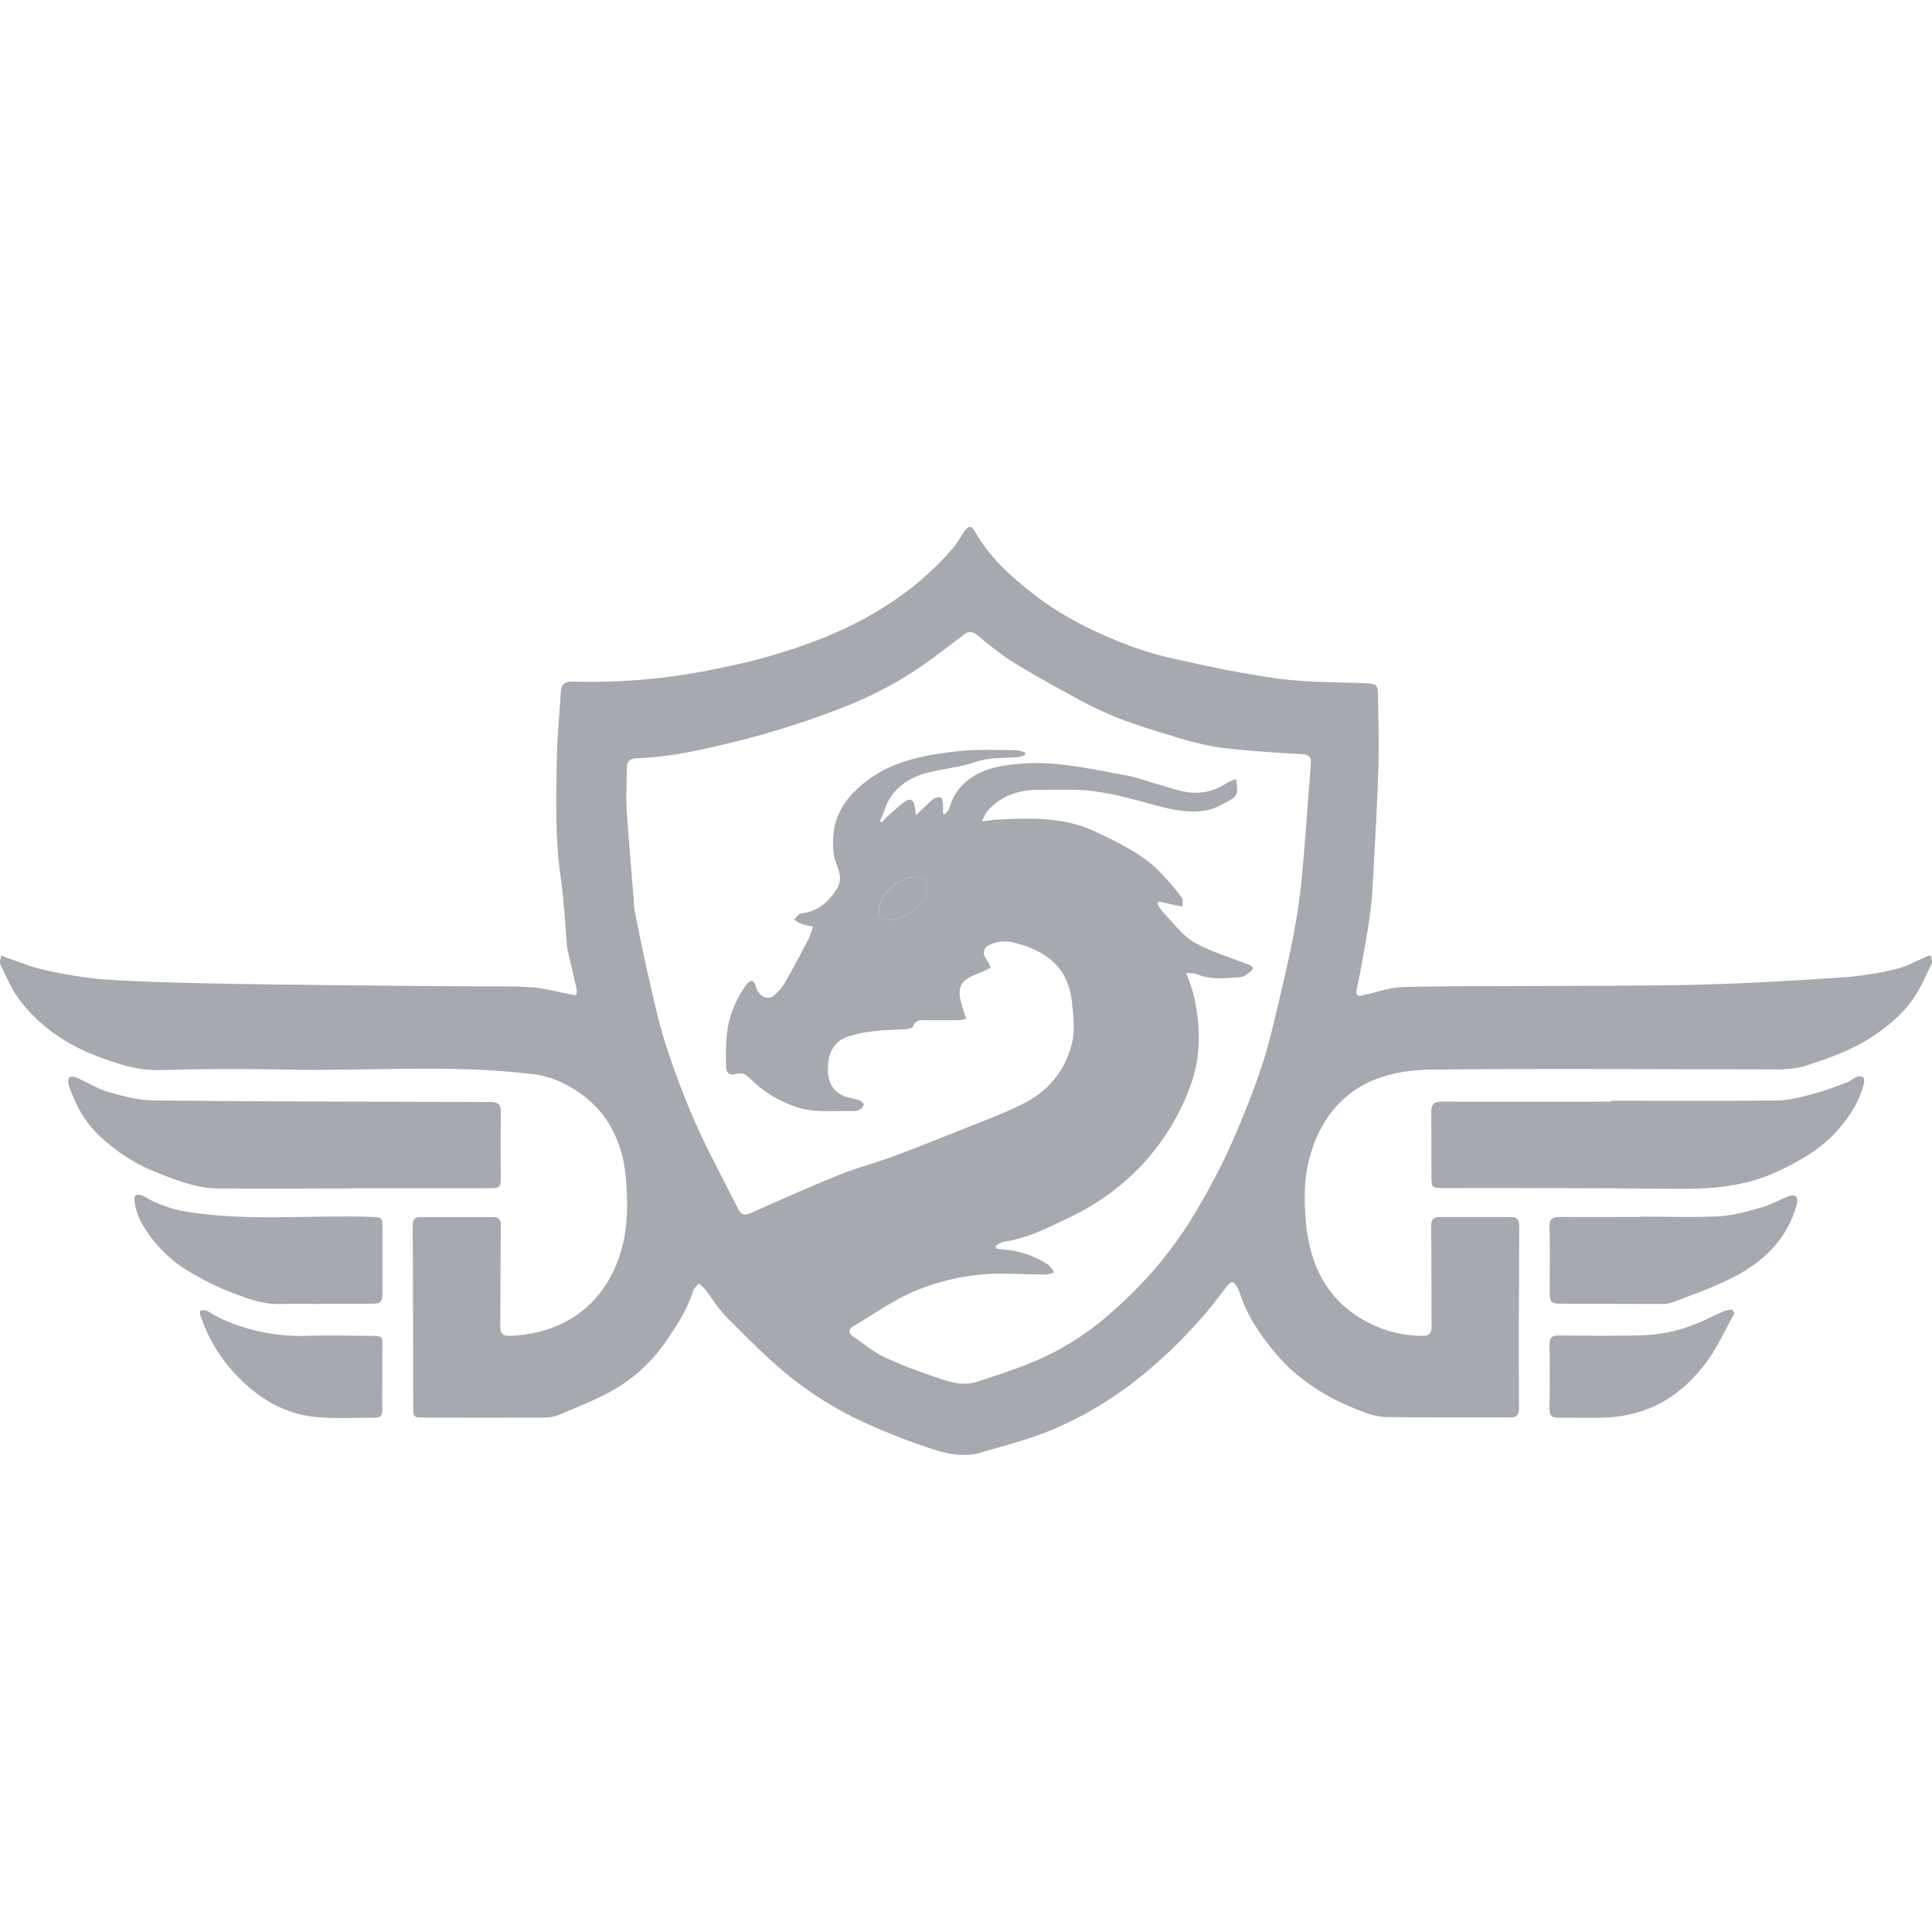 <svg width="32" height="32" viewBox="0 0 32 32" fill="none" xmlns="http://www.w3.org/2000/svg">
<path d="M9.542 16.487C9.551 16.46 9.555 16.432 9.555 16.404C9.51 16.201 9.462 16 9.416 15.798C9.406 15.763 9.399 15.727 9.394 15.691C9.359 15.308 9.343 14.922 9.288 14.542C9.193 13.902 9.212 13.262 9.221 12.622C9.227 12.236 9.265 11.851 9.288 11.465C9.296 11.332 9.352 11.284 9.495 11.289C10.307 11.312 11.118 11.238 11.912 11.068C12.492 10.955 13.061 10.791 13.611 10.576C14.461 10.232 15.21 9.758 15.805 9.053C15.868 8.977 15.914 8.886 15.97 8.805C16.044 8.698 16.092 8.702 16.153 8.81C16.383 9.223 16.726 9.532 17.091 9.819C17.515 10.156 17.993 10.406 18.491 10.61C18.799 10.738 19.117 10.839 19.443 10.911C20.023 11.041 20.606 11.165 21.195 11.243C21.669 11.306 22.151 11.296 22.629 11.318C22.794 11.325 22.823 11.345 22.824 11.505C22.828 11.892 22.844 12.28 22.832 12.666C22.814 13.275 22.779 13.883 22.746 14.491C22.735 14.708 22.721 14.926 22.693 15.142C22.652 15.441 22.595 15.737 22.542 16.034C22.52 16.163 22.489 16.289 22.467 16.417C22.465 16.43 22.466 16.443 22.47 16.455C22.473 16.467 22.48 16.478 22.488 16.487C22.513 16.496 22.54 16.496 22.564 16.487C22.787 16.44 23.009 16.355 23.232 16.349C23.975 16.328 24.718 16.336 25.462 16.331C26.386 16.326 27.311 16.331 28.235 16.307C29.032 16.285 29.828 16.236 30.622 16.181C30.9 16.156 31.175 16.108 31.445 16.039C31.594 16.003 31.731 15.92 31.873 15.859C31.907 15.844 31.942 15.833 31.977 15.82C31.984 15.867 32.012 15.923 31.995 15.959C31.899 16.157 31.813 16.364 31.688 16.545C31.497 16.818 31.237 17.028 30.956 17.205C30.641 17.403 30.295 17.525 29.942 17.643C29.668 17.733 29.397 17.712 29.124 17.712C27.315 17.712 25.506 17.695 23.697 17.717C23.06 17.724 22.453 17.892 22.032 18.447C21.88 18.655 21.768 18.891 21.701 19.14C21.594 19.503 21.599 19.873 21.629 20.235C21.691 20.965 21.996 21.569 22.674 21.912C22.95 22.054 23.255 22.127 23.564 22.126C23.666 22.126 23.712 22.087 23.711 21.979C23.708 21.424 23.711 20.868 23.704 20.313C23.704 20.194 23.743 20.157 23.85 20.158C24.24 20.158 24.63 20.16 25.018 20.158C25.128 20.158 25.164 20.196 25.163 20.312C25.157 21.314 25.155 22.316 25.159 23.318C25.159 23.439 25.124 23.478 25.007 23.478C24.323 23.475 23.638 23.481 22.954 23.471C22.818 23.463 22.685 23.431 22.559 23.378C21.983 23.162 21.472 22.845 21.08 22.359C20.85 22.073 20.644 21.769 20.534 21.411C20.526 21.39 20.517 21.369 20.506 21.349C20.432 21.206 20.399 21.203 20.301 21.331C19.896 21.88 19.422 22.374 18.891 22.802C18.416 23.188 17.886 23.499 17.317 23.726C16.973 23.858 16.613 23.95 16.259 24.056C15.952 24.148 15.653 24.078 15.367 23.976C14.952 23.838 14.547 23.674 14.152 23.484C13.781 23.299 13.429 23.076 13.103 22.819C12.719 22.511 12.373 22.153 12.024 21.805C11.894 21.675 11.8 21.51 11.686 21.363C11.651 21.325 11.614 21.289 11.574 21.256C11.541 21.298 11.493 21.335 11.479 21.382C11.389 21.683 11.221 21.939 11.046 22.194C10.82 22.531 10.522 22.812 10.172 23.016C9.877 23.185 9.554 23.308 9.24 23.443C9.159 23.471 9.073 23.484 8.987 23.48C8.334 23.483 7.681 23.48 7.029 23.48C6.845 23.48 6.843 23.475 6.843 23.287C6.843 22.291 6.841 21.294 6.836 20.295C6.836 20.201 6.866 20.159 6.959 20.159C7.362 20.159 7.766 20.159 8.169 20.159C8.265 20.159 8.297 20.201 8.296 20.305C8.288 20.864 8.29 21.425 8.286 21.985C8.286 22.106 8.35 22.13 8.451 22.126C9.217 22.093 9.868 21.735 10.195 20.977C10.394 20.517 10.408 20.039 10.37 19.556C10.317 18.816 9.979 18.251 9.299 17.927C9.144 17.855 8.979 17.809 8.81 17.789C7.442 17.625 6.069 17.746 4.698 17.716C4.023 17.701 3.347 17.703 2.672 17.724C2.287 17.737 1.939 17.621 1.595 17.489C1.091 17.295 0.65 16.995 0.321 16.558C0.19 16.383 0.104 16.175 0.007 15.977C-0.012 15.938 0.014 15.877 0.019 15.826C0.057 15.841 0.095 15.858 0.134 15.871C0.331 15.937 0.524 16.019 0.726 16.063C1.042 16.136 1.362 16.189 1.685 16.219C2.236 16.259 2.788 16.272 3.341 16.286C4.147 16.304 4.953 16.311 5.76 16.32C6.475 16.328 7.193 16.332 7.908 16.338C8.207 16.34 8.507 16.33 8.804 16.353C9.024 16.369 9.239 16.43 9.457 16.471C9.484 16.474 9.509 16.48 9.542 16.487ZM19.187 14.931L19.171 14.971C19.193 15.014 19.219 15.055 19.249 15.093C19.421 15.269 19.571 15.485 19.776 15.605C20.055 15.768 20.378 15.856 20.683 15.978C20.75 16.004 20.778 16.042 20.71 16.093C20.661 16.131 20.604 16.18 20.548 16.184C20.301 16.199 20.051 16.237 19.811 16.13C19.757 16.119 19.701 16.114 19.646 16.119C19.693 16.232 19.733 16.348 19.768 16.466C19.888 16.989 19.904 17.501 19.704 18.019C19.527 18.491 19.26 18.923 18.918 19.292C18.568 19.662 18.152 19.962 17.691 20.176C17.345 20.341 17.003 20.518 16.615 20.568C16.569 20.584 16.527 20.607 16.49 20.638L16.5 20.677C16.537 20.686 16.575 20.692 16.613 20.696C16.885 20.712 17.148 20.802 17.373 20.956C17.408 20.99 17.438 21.03 17.46 21.074C17.418 21.092 17.372 21.104 17.326 21.11C17.064 21.11 16.801 21.094 16.539 21.096C16.072 21.102 15.611 21.196 15.179 21.373C14.811 21.522 14.48 21.763 14.134 21.967C14.05 22.017 14.05 22.082 14.131 22.138C14.306 22.257 14.474 22.397 14.662 22.486C14.945 22.614 15.235 22.726 15.53 22.821C15.735 22.891 15.95 22.959 16.168 22.89C16.475 22.792 16.782 22.692 17.082 22.57C17.576 22.368 18.032 22.08 18.428 21.72C18.894 21.315 19.302 20.848 19.643 20.333C19.852 20.01 20.037 19.672 20.213 19.33C20.352 19.061 20.468 18.779 20.585 18.498C20.696 18.226 20.802 17.952 20.894 17.673C20.975 17.43 21.041 17.181 21.1 16.932C21.212 16.46 21.326 15.99 21.419 15.515C21.485 15.178 21.534 14.838 21.566 14.497C21.623 13.881 21.663 13.263 21.712 12.647C21.722 12.527 21.674 12.498 21.553 12.491C21.106 12.465 20.658 12.438 20.214 12.384C19.943 12.341 19.676 12.275 19.415 12.189C19.092 12.093 18.769 11.993 18.456 11.869C18.192 11.757 17.934 11.629 17.684 11.486C17.36 11.31 17.038 11.13 16.725 10.934C16.539 10.805 16.359 10.667 16.187 10.52C16.12 10.466 16.057 10.442 15.98 10.501C15.767 10.661 15.555 10.826 15.339 10.981C14.908 11.286 14.439 11.535 13.945 11.723C13.422 11.929 12.886 12.102 12.342 12.243C11.751 12.391 11.155 12.54 10.54 12.559C10.443 12.562 10.386 12.604 10.385 12.706C10.382 12.938 10.365 13.171 10.38 13.4C10.41 13.903 10.458 14.405 10.497 14.908C10.498 14.962 10.501 15.017 10.509 15.071C10.581 15.428 10.65 15.785 10.732 16.138C10.823 16.531 10.906 16.928 11.03 17.311C11.174 17.759 11.341 18.199 11.532 18.629C11.744 19.104 11.995 19.56 12.227 20.026C12.28 20.133 12.345 20.133 12.447 20.086C12.932 19.87 13.418 19.654 13.91 19.455C14.186 19.343 14.477 19.269 14.759 19.166C15.115 19.035 15.467 18.894 15.822 18.753C16.189 18.605 16.565 18.468 16.92 18.295C17.339 18.091 17.629 17.768 17.752 17.295C17.808 17.078 17.78 16.869 17.762 16.662C17.739 16.383 17.656 16.12 17.433 15.921C17.259 15.766 17.056 15.684 16.836 15.623C16.68 15.573 16.511 15.586 16.364 15.661C16.347 15.671 16.332 15.686 16.32 15.703C16.309 15.72 16.301 15.739 16.298 15.759C16.294 15.78 16.295 15.8 16.301 15.82C16.306 15.84 16.316 15.859 16.329 15.874C16.36 15.923 16.387 15.974 16.409 16.027C16.356 16.053 16.303 16.084 16.25 16.105C16.02 16.192 15.855 16.262 15.901 16.532C15.928 16.648 15.963 16.763 16.004 16.876C15.957 16.887 15.909 16.894 15.86 16.898C15.697 16.898 15.534 16.898 15.371 16.898C15.275 16.898 15.168 16.871 15.123 17.004C15.115 17.028 15.053 17.042 15.017 17.045C14.836 17.058 14.655 17.058 14.475 17.079C14.334 17.094 14.194 17.123 14.057 17.165C13.839 17.234 13.734 17.401 13.716 17.625C13.698 17.849 13.742 18.039 13.956 18.144C14.038 18.185 14.137 18.192 14.226 18.222C14.259 18.234 14.305 18.268 14.306 18.294C14.306 18.319 14.27 18.364 14.239 18.382C14.202 18.399 14.161 18.406 14.12 18.403C13.807 18.393 13.489 18.439 13.18 18.332C12.896 18.237 12.639 18.078 12.427 17.867C12.352 17.791 12.299 17.761 12.197 17.787C12.112 17.811 12.03 17.8 12.027 17.677C12.017 17.311 12.017 16.947 12.186 16.61C12.234 16.504 12.293 16.402 12.362 16.308C12.44 16.212 12.489 16.231 12.522 16.35C12.563 16.495 12.708 16.574 12.813 16.494C12.893 16.429 12.96 16.349 13.011 16.259C13.146 16.024 13.271 15.784 13.396 15.543C13.424 15.479 13.447 15.414 13.465 15.346C13.406 15.338 13.347 15.325 13.29 15.308C13.241 15.287 13.194 15.262 13.15 15.233C13.191 15.197 13.229 15.132 13.272 15.127C13.55 15.102 13.726 14.934 13.865 14.717C13.904 14.65 13.92 14.573 13.91 14.496C13.893 14.382 13.829 14.275 13.812 14.16C13.73 13.576 13.984 13.19 14.431 12.88C14.866 12.579 15.379 12.496 15.888 12.44C16.198 12.406 16.513 12.425 16.826 12.425C16.878 12.431 16.929 12.443 16.978 12.461V12.505C16.944 12.52 16.908 12.531 16.872 12.539C16.629 12.56 16.386 12.539 16.143 12.625C15.873 12.719 15.576 12.732 15.302 12.815C14.994 12.91 14.75 13.101 14.645 13.429C14.626 13.488 14.598 13.544 14.574 13.601L14.607 13.621C14.633 13.592 14.656 13.562 14.684 13.537C14.781 13.444 14.884 13.356 14.991 13.274C15.075 13.214 15.135 13.251 15.15 13.354C15.157 13.394 15.162 13.435 15.171 13.504C15.284 13.397 15.368 13.31 15.461 13.233C15.478 13.22 15.498 13.212 15.519 13.207C15.54 13.203 15.561 13.204 15.582 13.208C15.604 13.215 15.614 13.277 15.618 13.315C15.621 13.368 15.621 13.422 15.618 13.475L15.656 13.483C15.676 13.463 15.694 13.44 15.71 13.415C15.742 13.341 15.763 13.26 15.801 13.19C15.978 12.88 16.279 12.743 16.601 12.686C16.9 12.635 17.204 12.624 17.506 12.655C17.91 12.693 18.308 12.781 18.708 12.853C18.813 12.878 18.917 12.908 19.019 12.944C19.182 12.991 19.345 13.04 19.509 13.087C19.792 13.167 20.06 13.14 20.31 12.975C20.361 12.946 20.415 12.921 20.47 12.901C20.484 12.964 20.491 13.03 20.491 13.095C20.489 13.12 20.483 13.144 20.471 13.166C20.46 13.188 20.445 13.207 20.425 13.223C20.284 13.299 20.141 13.393 19.988 13.421C19.547 13.502 19.136 13.321 18.714 13.226C18.498 13.168 18.278 13.124 18.056 13.096C17.772 13.071 17.485 13.082 17.2 13.082C16.866 13.082 16.57 13.183 16.346 13.444C16.313 13.494 16.286 13.548 16.266 13.604L16.415 13.586C16.428 13.586 16.442 13.579 16.455 13.578C17.023 13.55 17.591 13.518 18.128 13.768C18.496 13.94 18.862 14.116 19.163 14.393C19.311 14.54 19.448 14.698 19.572 14.865C19.598 14.899 19.583 14.964 19.587 15.014C19.547 15.007 19.506 15.002 19.465 14.993C19.374 14.971 19.28 14.951 19.187 14.931ZM14.756 15.238C14.983 15.195 15.213 15.088 15.34 14.837C15.433 14.656 15.33 14.511 15.132 14.527C14.864 14.549 14.601 14.789 14.558 15.051C14.538 15.184 14.584 15.238 14.756 15.238Z" fill="#A7A9B0"/>
<path d="M26.676 18.232C27.596 18.232 28.516 18.239 29.438 18.227C29.637 18.227 29.838 18.168 30.034 18.117C30.229 18.067 30.405 17.997 30.59 17.93C30.643 17.91 30.688 17.865 30.741 17.843C30.759 17.834 30.778 17.83 30.798 17.829C30.818 17.829 30.837 17.832 30.855 17.84C30.877 17.855 30.881 17.914 30.872 17.946C30.803 18.232 30.649 18.472 30.46 18.693C30.176 19.022 29.816 19.232 29.425 19.411C28.885 19.659 28.323 19.698 27.742 19.691C26.468 19.675 25.193 19.681 23.921 19.678C23.709 19.678 23.709 19.674 23.709 19.465C23.709 19.114 23.709 18.764 23.706 18.413C23.706 18.298 23.745 18.247 23.865 18.247C24.803 18.249 25.742 18.249 26.68 18.247L26.676 18.232Z" fill="#A7A9B0"/>
<path d="M5.818 19.684C5.079 19.684 4.341 19.691 3.602 19.684C3.258 19.68 2.941 19.557 2.623 19.431C2.29 19.304 1.983 19.117 1.717 18.878C1.502 18.692 1.333 18.458 1.225 18.195C1.19 18.118 1.16 18.039 1.133 17.959C1.123 17.922 1.133 17.852 1.153 17.84C1.195 17.828 1.24 17.832 1.279 17.853C1.45 17.929 1.612 18.034 1.789 18.085C2.034 18.155 2.291 18.225 2.543 18.227C4.405 18.246 6.268 18.248 8.131 18.253C8.255 18.253 8.298 18.3 8.296 18.424C8.29 18.784 8.291 19.144 8.294 19.503C8.294 19.659 8.278 19.681 8.116 19.681H5.818V19.684Z" fill="#A7A9B0"/>
<path d="M27.172 20.151C27.607 20.151 28.043 20.168 28.477 20.145C28.71 20.133 28.943 20.064 29.171 20C29.33 19.955 29.474 19.872 29.628 19.812C29.647 19.803 29.668 19.799 29.689 19.8C29.71 19.801 29.731 19.806 29.75 19.815C29.76 19.834 29.767 19.855 29.769 19.876C29.771 19.897 29.768 19.919 29.762 19.939C29.602 20.552 29.174 20.931 28.632 21.194C28.33 21.34 28.011 21.453 27.697 21.573C27.628 21.594 27.556 21.602 27.485 21.597C26.941 21.597 26.397 21.595 25.853 21.593C25.69 21.593 25.668 21.57 25.668 21.402C25.668 21.043 25.675 20.683 25.665 20.323C25.662 20.193 25.706 20.155 25.828 20.157C26.276 20.161 26.725 20.157 27.174 20.157L27.172 20.151Z" fill="#A7A9B0"/>
<path d="M5.301 21.598C5.089 21.598 4.876 21.589 4.664 21.598C4.419 21.61 4.197 21.541 3.969 21.459C3.644 21.343 3.332 21.19 3.04 21.004C2.738 20.803 2.491 20.53 2.32 20.209C2.273 20.111 2.242 20.006 2.228 19.898C2.209 19.808 2.254 19.768 2.346 19.797C2.375 19.81 2.402 19.824 2.429 19.841C2.637 19.956 2.863 20.034 3.097 20.071C4.118 20.236 5.146 20.119 6.17 20.156C6.326 20.162 6.336 20.171 6.335 20.328C6.335 20.683 6.335 21.037 6.335 21.395C6.335 21.571 6.316 21.594 6.145 21.594H5.301V21.598Z" fill="#A7A9B0"/>
<path d="M28.729 21.746C28.586 22.005 28.464 22.28 28.294 22.519C28.025 22.897 27.68 23.203 27.232 23.359C27.054 23.422 26.868 23.46 26.679 23.474C26.39 23.494 26.099 23.478 25.809 23.482C25.703 23.482 25.664 23.448 25.665 23.339C25.67 22.983 25.672 22.628 25.665 22.272C25.665 22.155 25.703 22.119 25.813 22.12C26.299 22.122 26.784 22.133 27.268 22.113C27.492 22.101 27.714 22.058 27.927 21.987C28.149 21.917 28.356 21.802 28.571 21.709C28.609 21.699 28.649 21.693 28.689 21.692L28.729 21.746Z" fill="#A7A9B0"/>
<path d="M6.332 22.802C6.332 22.983 6.327 23.166 6.332 23.347C6.336 23.443 6.302 23.483 6.21 23.482C5.888 23.48 5.565 23.501 5.246 23.472C4.71 23.424 4.276 23.159 3.908 22.771C3.637 22.485 3.434 22.142 3.314 21.767C3.309 21.747 3.311 21.726 3.318 21.707C3.351 21.698 3.386 21.698 3.419 21.707C3.508 21.751 3.589 21.811 3.68 21.85C4.122 22.047 4.602 22.142 5.085 22.126C5.442 22.112 5.8 22.126 6.158 22.126C6.327 22.126 6.335 22.134 6.333 22.299C6.33 22.465 6.332 22.634 6.332 22.802Z" fill="#A7A9B0"/>
<path d="M14.756 15.238C14.584 15.238 14.538 15.184 14.56 15.051C14.603 14.789 14.866 14.549 15.134 14.527C15.332 14.511 15.435 14.656 15.342 14.837C15.213 15.088 14.983 15.194 14.756 15.238Z" fill="#A7A9B0"/>
</svg>
